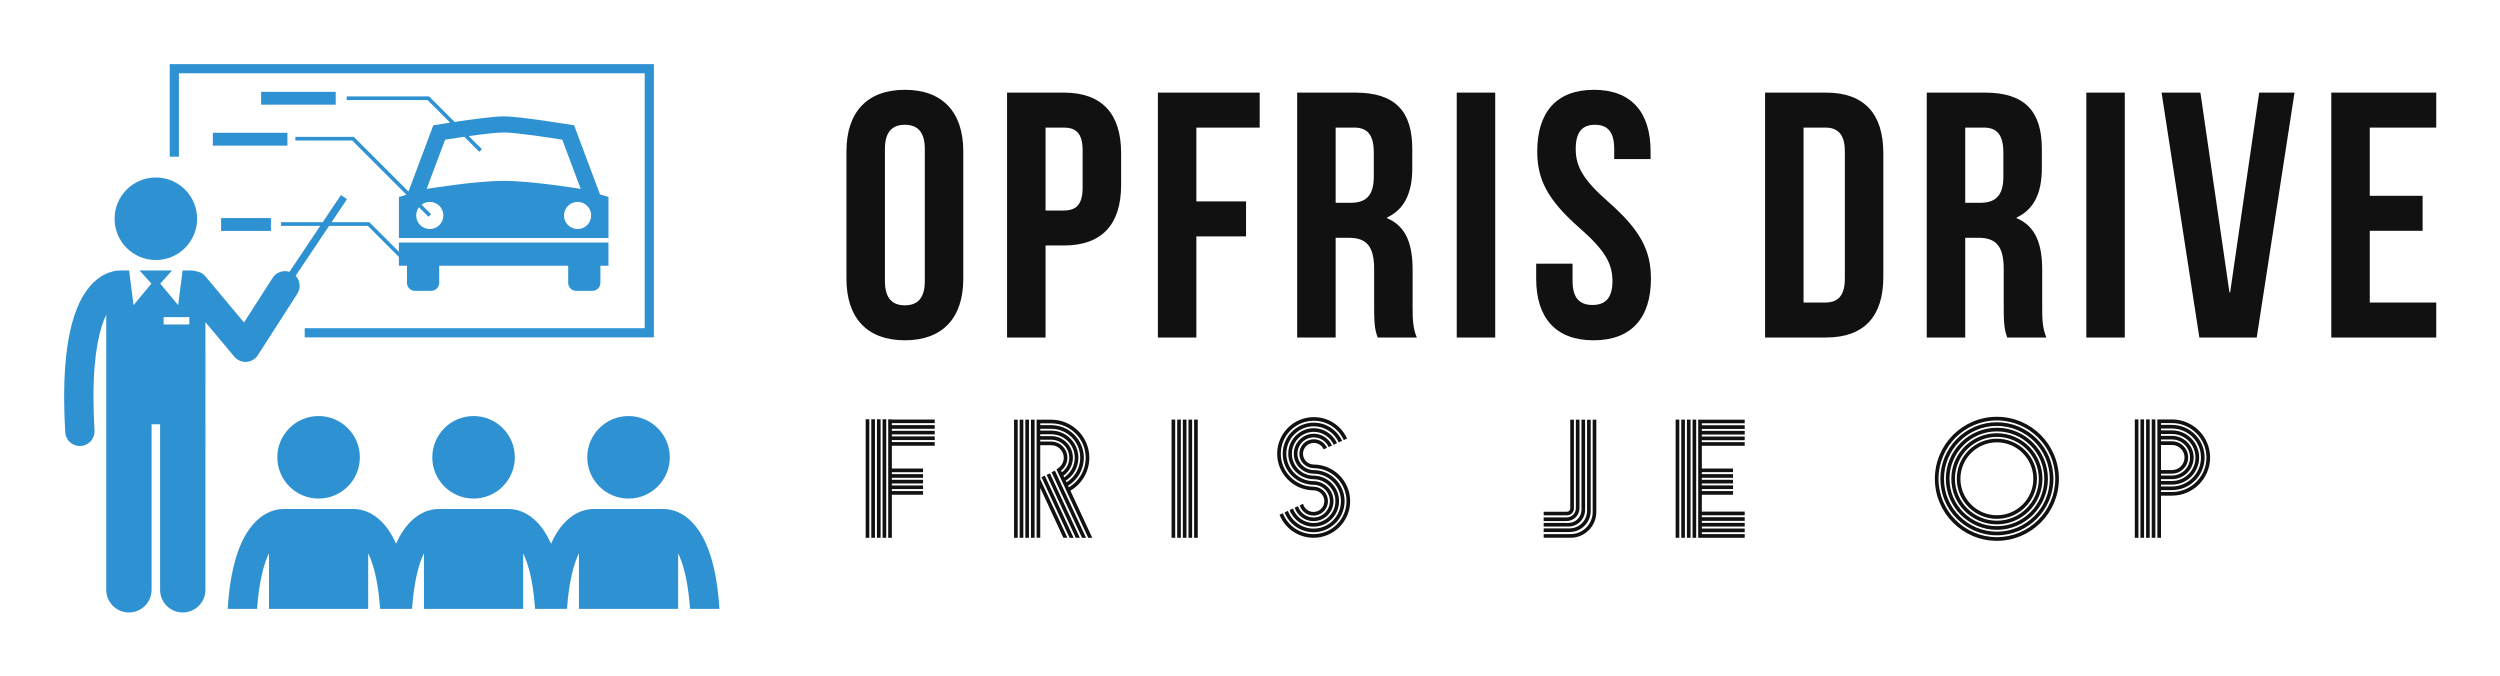 <svg xmlns="http://www.w3.org/2000/svg" xmlns:xlink="http://www.w3.org/1999/xlink" width="3162.224" height="855.5" viewBox="0 0 3162.224 855.5"><rect fill="#ffffff" width="3162.224" height="855.5"></rect><g transform="scale(8.111) translate(10, 10)"><defs id="SvgjsDefs1771"></defs><g id="SvgjsG1772" transform="matrix(0.286,0,0,0.286,0,0)" fill="#2e91d1"><g xmlns="http://www.w3.org/2000/svg"><path d="M47.693,286.639v-90.271h4.635v90.271c0,6.83,5.537,12.363,12.363,12.363c6.828,0,12.365-5.533,12.365-12.363V140.676   l15.731,18.821c1.521,1.823,3.786,2.871,6.145,2.871c0.165,0,0.331-0.005,0.496-0.016c2.534-0.16,4.858-1.526,6.231-3.663   l21.5-33.5c2.022-3.153,1.547-7.185-0.909-9.795l18.236-27.2h21.107l16.951,16.95v4.8h4.395v9.299c0,2.427,1.963,4.393,4.396,4.393   h8.783c2.432,0,4.398-1.966,4.398-4.393v-9.299h70.324v9.299c0,2.427,1.965,4.393,4.395,4.393h8.788   c2.431,0,4.397-1.966,4.397-4.393v-9.299h4.395V97.266H182.546v5.049l-16.121-16.121h-20.597l8.41-12.545l-3.322-2.229   l-9.904,14.773H118.26v2h21.412l-16.804,25.063c-3.369-1.082-7.173,0.17-9.174,3.289l-15.616,24.332l-21.012-25.141   c-1.389-1.659-3.307-2.609-5.301-2.82c-0.767-0.255-1.585-0.399-2.438-0.399h-4.734l-2.418,18.904l-9.75-11.75l6.456-7.154H41.137   l6.457,7.154l-9.75,11.75l-2.418-18.904h-4.732c-0.105,0-0.209,0.012-0.313,0.016c-1.798,0.018-4.824,0.398-8.268,2.135   c-5.379,2.667-11.178,8.502-15.236,18.841C2.77,143.889,0.012,158.895,0,181.554c0,5.857,0.188,12.226,0.596,19.158   c0.248,4.252,3.775,7.533,7.98,7.533c0.157,0,0.315-0.004,0.473-0.014c4.412-0.259,7.777-4.044,7.519-8.455   C16.177,193.126,16,187.068,16,181.554c-0.034-24.214,3.496-37.819,6.965-44.918v150.003c0,6.83,5.537,12.363,12.363,12.363   C42.156,299.002,47.693,293.469,47.693,286.639z M54.26,137.944h14v4h-14V137.944z"></path><circle cx="50.01" cy="84.319" r="22.5"></circle><polygon points="62.576,4.999 316.575,4.999 316.575,144 131.178,144 131.178,149.001 321.574,148.999 321.574,0 57.575,0    57.575,50.473 62.576,50.473  "></polygon><circle cx="138.752" cy="214.393" r="22.5"></circle><circle cx="223.252" cy="214.393" r="22.5"></circle><path d="M327.07,242.59h-38.635c-0.133,0-0.264,0.014-0.396,0.022c-1.807,0.025-4.791,0.42-8.182,2.133   c-5.008,2.479-10.373,7.707-14.363,16.75c-1.139-2.559-2.369-4.811-3.67-6.797c-3.285-4.984-7.127-8.182-10.678-9.953   c-3.416-1.725-6.422-2.113-8.225-2.137c-0.117-0.004-0.232-0.018-0.352-0.018h-38.635c-0.133,0-0.264,0.014-0.396,0.022   c-1.807,0.025-4.791,0.42-8.182,2.133c-5.008,2.479-10.373,7.707-14.363,16.75c-1.139-2.559-2.369-4.811-3.67-6.797   c-3.285-4.984-7.127-8.182-10.678-9.953c-3.416-1.725-6.422-2.113-8.225-2.137c-0.117-0.004-0.232-0.018-0.352-0.018h-38.635   c-0.135,0-0.266,0.014-0.396,0.022c-1.807,0.025-4.791,0.422-8.182,2.133c-5.381,2.664-11.18,8.5-15.238,18.84   c-3.151,7.964-5.502,18.671-6.434,33.451h16.021c1.064-15.337,3.801-24.803,6.5-30.326v30.326h54.092v-30.281   c0.594,1.215,1.191,2.609,1.781,4.236c2.062,5.714,3.879,14.122,4.705,26.045h17.422c1.064-15.338,3.801-24.805,6.5-30.328v30.328   h54.092v-30.283c0.594,1.217,1.191,2.611,1.781,4.238c2.061,5.714,3.879,14.122,4.705,26.045h17.422   c1.064-15.338,3.801-24.805,6.5-30.328v30.328h54.092v-30.283c0.594,1.217,1.191,2.611,1.781,4.238   c2.062,5.714,3.879,14.122,4.705,26.045h16.03c-1.335-21.205-5.565-34.045-10.991-42.338c-3.285-4.984-7.127-8.182-10.678-9.953   c-3.416-1.725-6.422-2.113-8.225-2.137C327.305,242.604,327.189,242.59,327.07,242.59z"></path><circle cx="307.752" cy="214.393" r="22.5"></circle><path d="M182.546,94.825h114.272V72.439c0,0-1.656-0.548-4.617-1.375l-14.129-37.702c0,0-29.342-4.883-38.385-4.883   c-5.29,0-17.512,1.668-26.755,3.055L199.008,17.61h-44.914v2h44.085l12.297,12.296c-5.329,0.816-9.175,1.456-9.175,1.456   l-13.544,36.126l-29.814-29.814h-31.851v2h31.021L186.65,71.21c-2.631,0.743-4.104,1.229-4.104,1.229V94.825z M287.39,82.526   c0,4.09-3.314,7.406-7.407,7.406c-4.087,0-7.403-3.316-7.403-7.406c0-4.092,3.316-7.408,7.403-7.408   C284.076,75.118,287.39,78.434,287.39,82.526z M207.742,41.209c2.369-0.381,6.188-0.981,10.438-1.599l8.207,8.206l1.415-1.414   l-0.002-0.002l-7.145-7.145c7.223-1.018,15.091-1.98,19.033-1.98c6.783,0,25.215,2.851,31.939,3.926l10.056,26.83   c0,0-26.65-4.379-41.999-4.379c-15.357,0-42.014,4.379-42.014,4.379L207.742,41.209z M198.673,83.233l1.415-1.415l-5.184-5.184   c1.244-0.947,2.792-1.516,4.477-1.516c4.089,0,7.406,3.316,7.406,7.408c0,4.09-3.317,7.406-7.406,7.406   c-4.093,0-7.406-3.316-7.406-7.406c0-1.685,0.568-3.233,1.514-4.477L198.673,83.233z"></path><rect x="107.427" y="15.11" width="40.667" height="7"></rect><rect x="81.094" y="37.443" width="40.666" height="7"></rect><rect x="85.594" y="83.943" width="27.166" height="7"></rect></g></g><g id="SvgjsG1773" transform="matrix(1.364,0,0,1.364,120.309,-11.927)" fill="#111111"><path d="M5.64 18.44 l0 15.12 c0 2 0.88 2.76 2.28 2.76 s2.28 -0.76 2.28 -2.76 l0 -15.12 c0 -2 -0.88 -2.76 -2.28 -2.76 s-2.28 0.76 -2.28 2.76 z M1.24 33.28 l0 -14.56 c0 -4.48 2.36 -7.04 6.68 -7.04 s6.68 2.56 6.68 7.04 l0 14.56 c0 4.48 -2.36 7.04 -6.68 7.04 s-6.68 -2.56 -6.68 -7.04 z M26.084 12 c4.4 0 6.56 2.44 6.56 6.92 l0 3.64 c0 4.48 -2.16 6.92 -6.56 6.92 l-2.08 0 l0 10.52 l-4.4 0 l0 -28 l6.48 0 z M26.084 16 l-2.08 0 l0 9.48 l2.08 0 c1.4 0 2.16 -0.64 2.16 -2.64 l0 -4.2 c0 -2 -0.76 -2.64 -2.16 -2.64 z M41.248 16 l0 8.44 l5.68 0 l0 4 l-5.68 0 l0 11.56 l-4.4 0 l0 -28 l11.64 0 l0 4 l-7.24 0 z M66.452 40 l-4.48 0 c-0.24 -0.72 -0.4 -1.16 -0.4 -3.44 l0 -4.4 c0 -2.6 -0.88 -3.56 -2.88 -3.56 l-1.52 0 l0 11.4 l-4.4 0 l0 -28 l6.64 0 c4.56 0 6.52 2.12 6.52 6.44 l0 2.2 c0 2.88 -0.92 4.72 -2.88 5.64 l0 0.08 c2.2 0.92 2.92 3 2.92 5.92 l0 4.32 c0 1.36 0.04 2.36 0.48 3.4 z M59.292 16 l-2.12 0 l0 8.6 l1.72 0 c1.64 0 2.64 -0.72 2.64 -2.96 l0 -2.76 c0 -2 -0.68 -2.88 -2.24 -2.88 z M71.016 40 l0 -28 l4.4 0 l0 28 l-4.4 0 z M80.22 18.72 c0 -4.48 2.2 -7.04 6.48 -7.04 s6.48 2.56 6.48 7.04 l0 0.88 l-4.16 0 l0 -1.16 c0 -2 -0.8 -2.76 -2.2 -2.76 s-2.2 0.76 -2.2 2.76 c0 2.04 0.88 3.56 3.76 6.08 c3.68 3.24 4.84 5.56 4.84 8.76 c0 4.48 -2.24 7.04 -6.56 7.04 s-6.56 -2.56 -6.56 -7.04 l0 -1.72 l4.16 0 l0 2 c0 2 0.88 2.72 2.28 2.72 s2.28 -0.72 2.28 -2.72 c0 -2.04 -0.88 -3.56 -3.76 -6.08 c-3.68 -3.24 -4.84 -5.56 -4.84 -8.76 z M106.268 40 l0 -28 l6.96 0 c4.4 0 6.56 2.44 6.56 6.92 l0 14.16 c0 4.48 -2.16 6.92 -6.56 6.92 l-6.96 0 z M113.148 16 l-2.48 0 l0 20 l2.48 0 c1.4 0 2.24 -0.72 2.24 -2.72 l0 -14.56 c0 -2 -0.84 -2.72 -2.24 -2.72 z M138.432 40 l-4.48 0 c-0.24 -0.72 -0.4 -1.16 -0.4 -3.44 l0 -4.4 c0 -2.6 -0.88 -3.56 -2.88 -3.56 l-1.52 0 l0 11.4 l-4.4 0 l0 -28 l6.64 0 c4.56 0 6.52 2.12 6.52 6.44 l0 2.2 c0 2.88 -0.92 4.72 -2.88 5.64 l0 0.08 c2.2 0.92 2.92 3 2.92 5.92 l0 4.32 c0 1.36 0.04 2.36 0.48 3.4 z M131.272 16 l-2.12 0 l0 8.6 l1.72 0 c1.64 0 2.64 -0.72 2.64 -2.96 l0 -2.76 c0 -2 -0.68 -2.88 -2.24 -2.88 z M142.996 40 l0 -28 l4.4 0 l0 28 l-4.4 0 z M156.04 12 l3.32 22.84 l0.08 0 l3.32 -22.84 l4.04 0 l-4.32 28 l-6.56 0 l-4.32 -28 l4.44 0 z M175.404 16 l0 7.8 l6.04 0 l0 4 l-6.04 0 l0 8.2 l7.6 0 l0 4 l-12 0 l0 -28 l12 0 l0 4 l-7.6 0 z"></path></g><g id="SvgjsG1774" transform="matrix(1.318,0,0,1.318,124.341,47.505)" fill="#111111"><path d="M0.932 20.001 l-0.432 0 l0 -14.02 l0.432 0 l0 14.02 z M1.598 20.001 l-0.432 0 l0 -14.02 l0.432 0 l0 14.02 z M2.266 20.001 l-0.432 0 l0 -14.02 l0.432 0 l0 14.02 z M2.932 20.001 l-0.432 0 l0 -14.02 l0.432 0 l0 14.02 z M8.669 6.437 l-5.071 0 l0 0.236 l5.071 0 l0 0.432 l-5.071 0 l0 0.234 l5.071 0 l0 0.432 l-5.071 0 l0 0.236 l5.071 0 l0 0.432 l-5.071 0 l0 0.234 l5.071 0 l0 0.432 l-5.071 0 l0 2.699 l3.691 0 l0 0.432 l-3.691 0 l0 0.236 l3.691 0 l0 0.431 l-3.691 0 l0 0.236 l3.691 0 l0 0.432 l-3.691 0 l0 0.234 l3.691 0 l0 0.432 l-3.691 0 l0 0.236 l3.691 0 l0 0.432 l-3.691 0 l0 5.095 l-0.432 0 l0 -14.018 l0.432 0 l0 0.024 l5.071 0 l0 0.432 z M21.303 12.829 l0.392 -0.18 l3.408 7.351 l-0.477 0 z M21.912 12.559 l0.392 -0.18 l3.533 7.621 l-0.477 0 z M22.496 12.242 l0.394 -0.182 l3.684 7.939 l-0.477 0 z M18.488 19.999 l-0.432 0 l0 -13.971 l0.432 0 l0 13.971 z M19.154 19.999 l-0.432 0 l0 -13.971 l0.432 0 l0 13.971 z M19.822 19.999 l-0.432 0 l0 -13.971 l0.432 0 l0 13.971 z M20.488 19.999 l-0.432 0 l0 -13.971 l0.432 0 l0 13.971 z M24.724 14.428 l2.585 5.573 l-0.477 0 l-3.75 -8.088 l0.221 -0.162 c0.396 -0.278 0.637 -0.734 0.637 -1.218 c0 -0.819 -0.666 -1.483 -1.483 -1.483 l-1.301 0 l0 4.018 l3.213 6.931 l-0.477 0 l-2.736 -5.903 l0 5.902 l-0.432 0 l0 -13.971 l1.731 0 c2.486 0 4.508 2.022 4.508 4.508 c0 1.606 -0.856 3.082 -2.239 3.891 z M23.622 12.047 l0.092 0.202 c0.543 -0.399 0.872 -1.04 0.872 -1.717 c0 -1.176 -0.957 -2.131 -2.131 -2.131 l-1.301 0 l0 0.215 l1.301 0 c1.056 0 1.915 0.859 1.915 1.915 c0 0.594 -0.28 1.152 -0.749 1.514 z M23.9 12.649 l0.09 0.199 c0.773 -0.513 1.244 -1.384 1.244 -2.315 c0 -1.533 -1.246 -2.778 -2.778 -2.778 l-1.301 0 l0 0.215 l1.301 0 c1.413 0 2.563 1.15 2.563 2.563 c0 0.843 -0.425 1.641 -1.119 2.116 z M24.176 13.241 l0.092 0.197 c1.003 -0.626 1.617 -1.722 1.617 -2.907 c0 -1.888 -1.538 -3.426 -3.428 -3.426 l-1.301 0 l0 0.215 l1.301 0 c1.77 0 3.211 1.441 3.211 3.211 c0 1.1 -0.569 2.121 -1.492 2.71 z M24.45 13.834 l0.094 0.201 c1.229 -0.736 1.989 -2.061 1.989 -3.498 c0 -2.247 -1.829 -4.075 -4.075 -4.075 l-1.301 0 l0 0.213 l1.301 0 c2.127 0 3.858 1.731 3.858 3.858 c0 1.352 -0.712 2.602 -1.866 3.301 z M37.124 19.999 l-0.432 0 l0 -13.978 l0.432 0 l0 13.978 z M37.792 19.999 l-0.432 0 l0 -13.978 l0.432 0 l0 13.978 z M38.458 19.999 l-0.432 0 l0 -13.978 l0.432 0 l0 13.978 z M39.126 19.999 l-0.432 0 l0 -13.978 l0.432 0 l0 13.978 z M39.792 19.999 l-0.432 0 l0 -13.978 l0.432 0 l0 13.978 z M53.521 11.333 c2.375 0.018 4.304 1.954 4.304 4.333 c0 2.388 -1.943 4.333 -4.333 4.333 c-1.783 0 -3.36 -1.069 -4.022 -2.727 l0.346 -0.16 l0.046 -0.018 c0.591 1.501 2.017 2.473 3.628 2.473 c2.151 0 3.901 -1.75 3.901 -3.901 s-1.75 -3.901 -3.901 -3.901 l0 -0.006 c-0.927 -0.017 -1.678 -0.775 -1.678 -1.708 c0 -0.942 0.767 -1.709 1.709 -1.709 c0.697 0 1.297 0.414 1.562 1.014 l-0.392 0.182 c-0.197 -0.451 -0.646 -0.764 -1.17 -0.764 c-0.703 0 -1.277 0.574 -1.277 1.279 s0.572 1.279 1.277 1.279 z M51.587 10.055 c0 1.067 0.868 1.934 1.934 1.936 c2.015 0.017 3.647 1.66 3.647 3.676 c0 2.028 -1.65 3.678 -3.678 3.678 c-1.516 0 -2.878 -0.94 -3.426 -2.348 l0.392 -0.182 c0.478 1.257 1.687 2.098 3.034 2.098 c1.79 0 3.246 -1.455 3.246 -3.246 s-1.455 -3.246 -3.246 -3.246 l0 -0.002 c-1.29 -0.017 -2.335 -1.071 -2.335 -2.364 c0 -1.304 1.062 -2.366 2.366 -2.366 c0.94 0 1.777 0.563 2.155 1.395 l-0.392 0.182 c-0.305 -0.681 -0.994 -1.145 -1.763 -1.145 c-1.067 0 -1.934 0.867 -1.934 1.934 z M56.27 8.809 l-0.392 0.184 c-0.414 -0.913 -1.338 -1.525 -2.357 -1.525 c-1.428 0 -2.589 1.161 -2.589 2.589 s1.161 2.589 2.589 2.589 c1.65 0.017 2.99 1.363 2.99 3.019 c0 1.665 -1.354 3.021 -3.021 3.021 c-1.258 0 -2.392 -0.8 -2.828 -1.969 l0.394 -0.182 c0.364 1.018 1.345 1.718 2.434 1.718 c1.428 0 2.589 -1.161 2.589 -2.589 s-1.161 -2.589 -2.589 -2.589 l0 -0.002 c-1.65 -0.017 -2.99 -1.363 -2.99 -3.019 c0 -1.665 1.354 -3.021 3.021 -3.021 c1.189 0 2.265 0.714 2.749 1.776 z M56.868 8.533 l-0.394 0.18 c-0.523 -1.15 -1.678 -1.904 -2.955 -1.904 c-1.79 0 -3.246 1.455 -3.246 3.246 s1.455 3.246 3.246 3.246 l0 0.002 c1.29 0.017 2.335 1.071 2.335 2.364 c0 1.304 -1.062 2.366 -2.366 2.366 c-1.01 0 -1.904 -0.653 -2.232 -1.59 l0.394 -0.182 c0.256 0.787 0.999 1.339 1.84 1.339 c1.067 0 1.934 -0.867 1.934 -1.934 s-0.867 -1.934 -1.934 -1.934 c-2.015 -0.017 -3.647 -1.66 -3.647 -3.676 c0 -2.028 1.65 -3.678 3.678 -3.678 c1.446 0 2.753 0.854 3.347 2.155 z M53.49 14.388 c-2.374 -0.017 -4.302 -1.954 -4.302 -4.331 c0 -2.39 1.943 -4.333 4.333 -4.333 c1.715 0 3.235 0.988 3.939 2.535 l-0.392 0.182 c-0.635 -1.395 -2.004 -2.285 -3.547 -2.285 c-2.151 0 -3.901 1.75 -3.901 3.901 s1.75 3.901 3.901 3.901 l0 0.002 c0.927 0.017 1.678 0.775 1.678 1.708 c0 0.942 -0.765 1.709 -1.709 1.709 c-0.771 0 -1.42 -0.506 -1.634 -1.211 l0.396 -0.184 c0.14 0.557 0.64 0.962 1.238 0.962 c0.705 0 1.279 -0.572 1.279 -1.277 s-0.574 -1.279 -1.279 -1.279 z M84.299 16.537 c0 0.447 -0.364 0.811 -0.811 0.811 l-2.767 0 l0 -0.432 l2.767 0 c0.208 0 0.379 -0.169 0.379 -0.379 l0 -10.508 l0.432 0 l0 10.508 z M84.961 16.494 c0 0.843 -0.684 1.529 -1.527 1.527 l-2.714 0 l0 -0.432 l2.714 0 c0.604 0 1.095 -0.491 1.095 -1.095 l0 -10.466 l0.432 0 l0 10.466 z M85.625 16.697 c0 1.089 -0.887 1.976 -1.976 1.976 l-2.929 0 l0 -0.432 l2.929 0 c0.852 0 1.544 -0.694 1.544 -1.544 l0 -10.668 l0.432 0 l0 10.668 z M86.288 16.811 c0 1.384 -1.126 2.51 -2.51 2.51 l-3.056 0 l0 -0.432 l3.056 0 c1.144 0 2.077 -0.931 2.077 -2.077 l0 -10.782 l0.432 0 l0 10.782 z M86.518 6.029 l0.432 -0 l0 10.925 c0 1.68 -1.365 3.045 -3.045 3.045 l-3.183 0 l0 -0.432 l3.183 0 c1.441 0 2.613 -1.172 2.613 -2.613 l0 -10.925 z M96.768 20.001 l-0.432 0 l0 -13.982 l0.432 0 l0 13.982 z M97.434 20.001 l-0.432 0 l0 -13.982 l0.432 0 l0 13.982 z M98.102 20.001 l-0.432 0 l0 -13.982 l0.432 0 l0 13.982 z M98.768 20.001 l-0.432 0 l0 -13.982 l0.432 0 l0 13.982 z M104.507 6.45 l-5.071 0 l0 0.236 l5.071 0 l0 0.432 l-5.071 0 l0 0.234 l5.071 0 l0 0.432 l-5.071 0 l0 0.236 l5.071 0 l0 0.432 l-5.071 0 l0 0.234 l5.071 0 l0 0.432 l-5.071 0 l0 2.686 l3.689 0 l0 0.432 l-3.689 0 l0 0.236 l3.689 0 l0 0.431 l-3.689 0 l0 0.236 l3.689 0 l0 0.432 l-3.689 0 l0 0.234 l3.689 0 l0 0.432 l-3.689 0 l0 0.236 l3.689 0 l0 0.432 l-3.689 0 l0 1.996 l5.071 0 l0 0.432 l-5.071 0 l0 0.234 l5.071 0 l0 0.432 l-5.071 0 l0 0.236 l5.071 0 l0 0.431 l-5.071 0 l0 0.236 l5.071 0 l0 0.432 l-5.071 0 l0 0.234 l5.071 0 l0 0.432 l-5.503 0 l0 -13.98 l5.503 0 l0 0.431 z M134.346 5.685 c4.046 0 7.338 3.29 7.338 7.338 c0 4.046 -3.292 7.338 -7.338 7.338 s-7.338 -3.292 -7.338 -7.338 s3.292 -7.338 7.338 -7.338 z M134.346 19.926 c3.807 0 6.905 -3.098 6.905 -6.905 s-3.098 -6.905 -6.905 -6.905 s-6.905 3.097 -6.905 6.905 s3.098 6.905 6.905 6.905 z M134.346 6.332 c3.689 0 6.69 3.001 6.688 6.688 c0 3.687 -3.001 6.688 -6.688 6.688 s-6.688 -2.999 -6.688 -6.688 c0 -3.687 2.999 -6.688 6.688 -6.688 z M134.346 19.278 c3.45 0 6.258 -2.808 6.256 -6.256 c0 -3.452 -2.806 -6.258 -6.256 -6.258 s-6.258 2.808 -6.258 6.258 s2.808 6.256 6.258 6.256 z M134.346 6.98 c3.332 0 6.04 2.71 6.04 6.04 s-2.71 6.04 -6.04 6.04 s-6.04 -2.71 -6.04 -6.04 s2.71 -6.04 6.04 -6.04 z M134.346 18.629 c3.093 0 5.608 -2.515 5.608 -5.608 s-2.515 -5.608 -5.608 -5.608 s-5.608 2.515 -5.608 5.608 s2.515 5.608 5.608 5.608 z M134.346 7.628 c2.973 0 5.393 2.42 5.393 5.393 s-2.42 5.393 -5.393 5.393 s-5.393 -2.42 -5.393 -5.393 s2.42 -5.393 5.393 -5.393 z M134.346 17.981 c2.736 0 4.96 -2.224 4.96 -4.96 s-2.224 -4.96 -4.96 -4.96 s-4.96 2.224 -4.96 4.96 s2.224 4.96 4.96 4.96 z M134.346 8.277 c2.616 0 4.745 2.127 4.743 4.743 c0 2.615 -2.127 4.743 -4.743 4.743 s-4.745 -2.127 -4.745 -4.743 c0 -2.615 2.129 -4.743 4.745 -4.743 z M134.346 17.333 c2.379 0 4.313 -1.934 4.313 -4.313 s-1.936 -4.313 -4.313 -4.313 s-4.313 1.934 -4.313 4.313 s1.936 4.313 4.313 4.313 z M151.096 19.999 l-0.432 0 l0 -14.002 l0.432 0 l0 14.002 z M151.764 19.999 l-0.432 0 l0 -14.002 l0.432 0 l0 14.002 z M152.43 19.999 l-0.432 0 l0 -14.002 l0.432 0 l0 14.002 z M153.098 19.999 l-0.432 0 l0 -14.002 l0.432 0 l0 14.002 z M155.065 5.998 c2.486 0 4.506 2.022 4.51 4.508 c0 2.486 -2.022 4.508 -4.508 4.508 l-1.301 0 l0 4.986 l-0.432 0 l0 -14.002 l1.731 0 z M153.764 9.019 l0 2.966 l1.301 0 c0.817 0 1.483 -0.664 1.483 -1.483 s-0.666 -1.483 -1.483 -1.483 l-1.301 0 z M153.764 12.415 l0 0.217 l1.301 0 c1.174 0 2.131 -0.955 2.131 -2.131 s-0.955 -2.131 -2.131 -2.131 l-1.301 0 l0 0.213 l1.301 0 c1.056 0 1.915 0.859 1.915 1.915 s-0.859 1.915 -1.915 1.915 l-1.301 0 z M153.764 13.065 l0 0.215 l1.301 0 c1.533 0 2.778 -1.246 2.778 -2.778 s-1.246 -2.778 -2.778 -2.778 l-1.301 0 l0 0.215 l1.301 0 c1.413 0 2.563 1.15 2.563 2.563 s-1.15 2.563 -2.563 2.563 l-1.301 0 z M153.764 13.712 l0 0.215 l1.301 0 c1.89 0 3.428 -1.536 3.428 -3.426 s-1.538 -3.428 -3.428 -3.428 l-1.301 0 l0 0.217 l1.301 0 c1.77 0 3.211 1.441 3.211 3.211 s-1.441 3.211 -3.211 3.211 l-1.301 0 z M155.065 14.581 c2.247 0 4.075 -1.829 4.075 -4.075 s-1.829 -4.075 -4.075 -4.075 l-1.301 0 l0 0.213 l1.301 0 c2.129 0 3.86 1.731 3.86 3.858 s-1.731 3.858 -3.86 3.858 l-1.301 0 l0 0.221 l1.301 0 z"></path></g></g></svg>